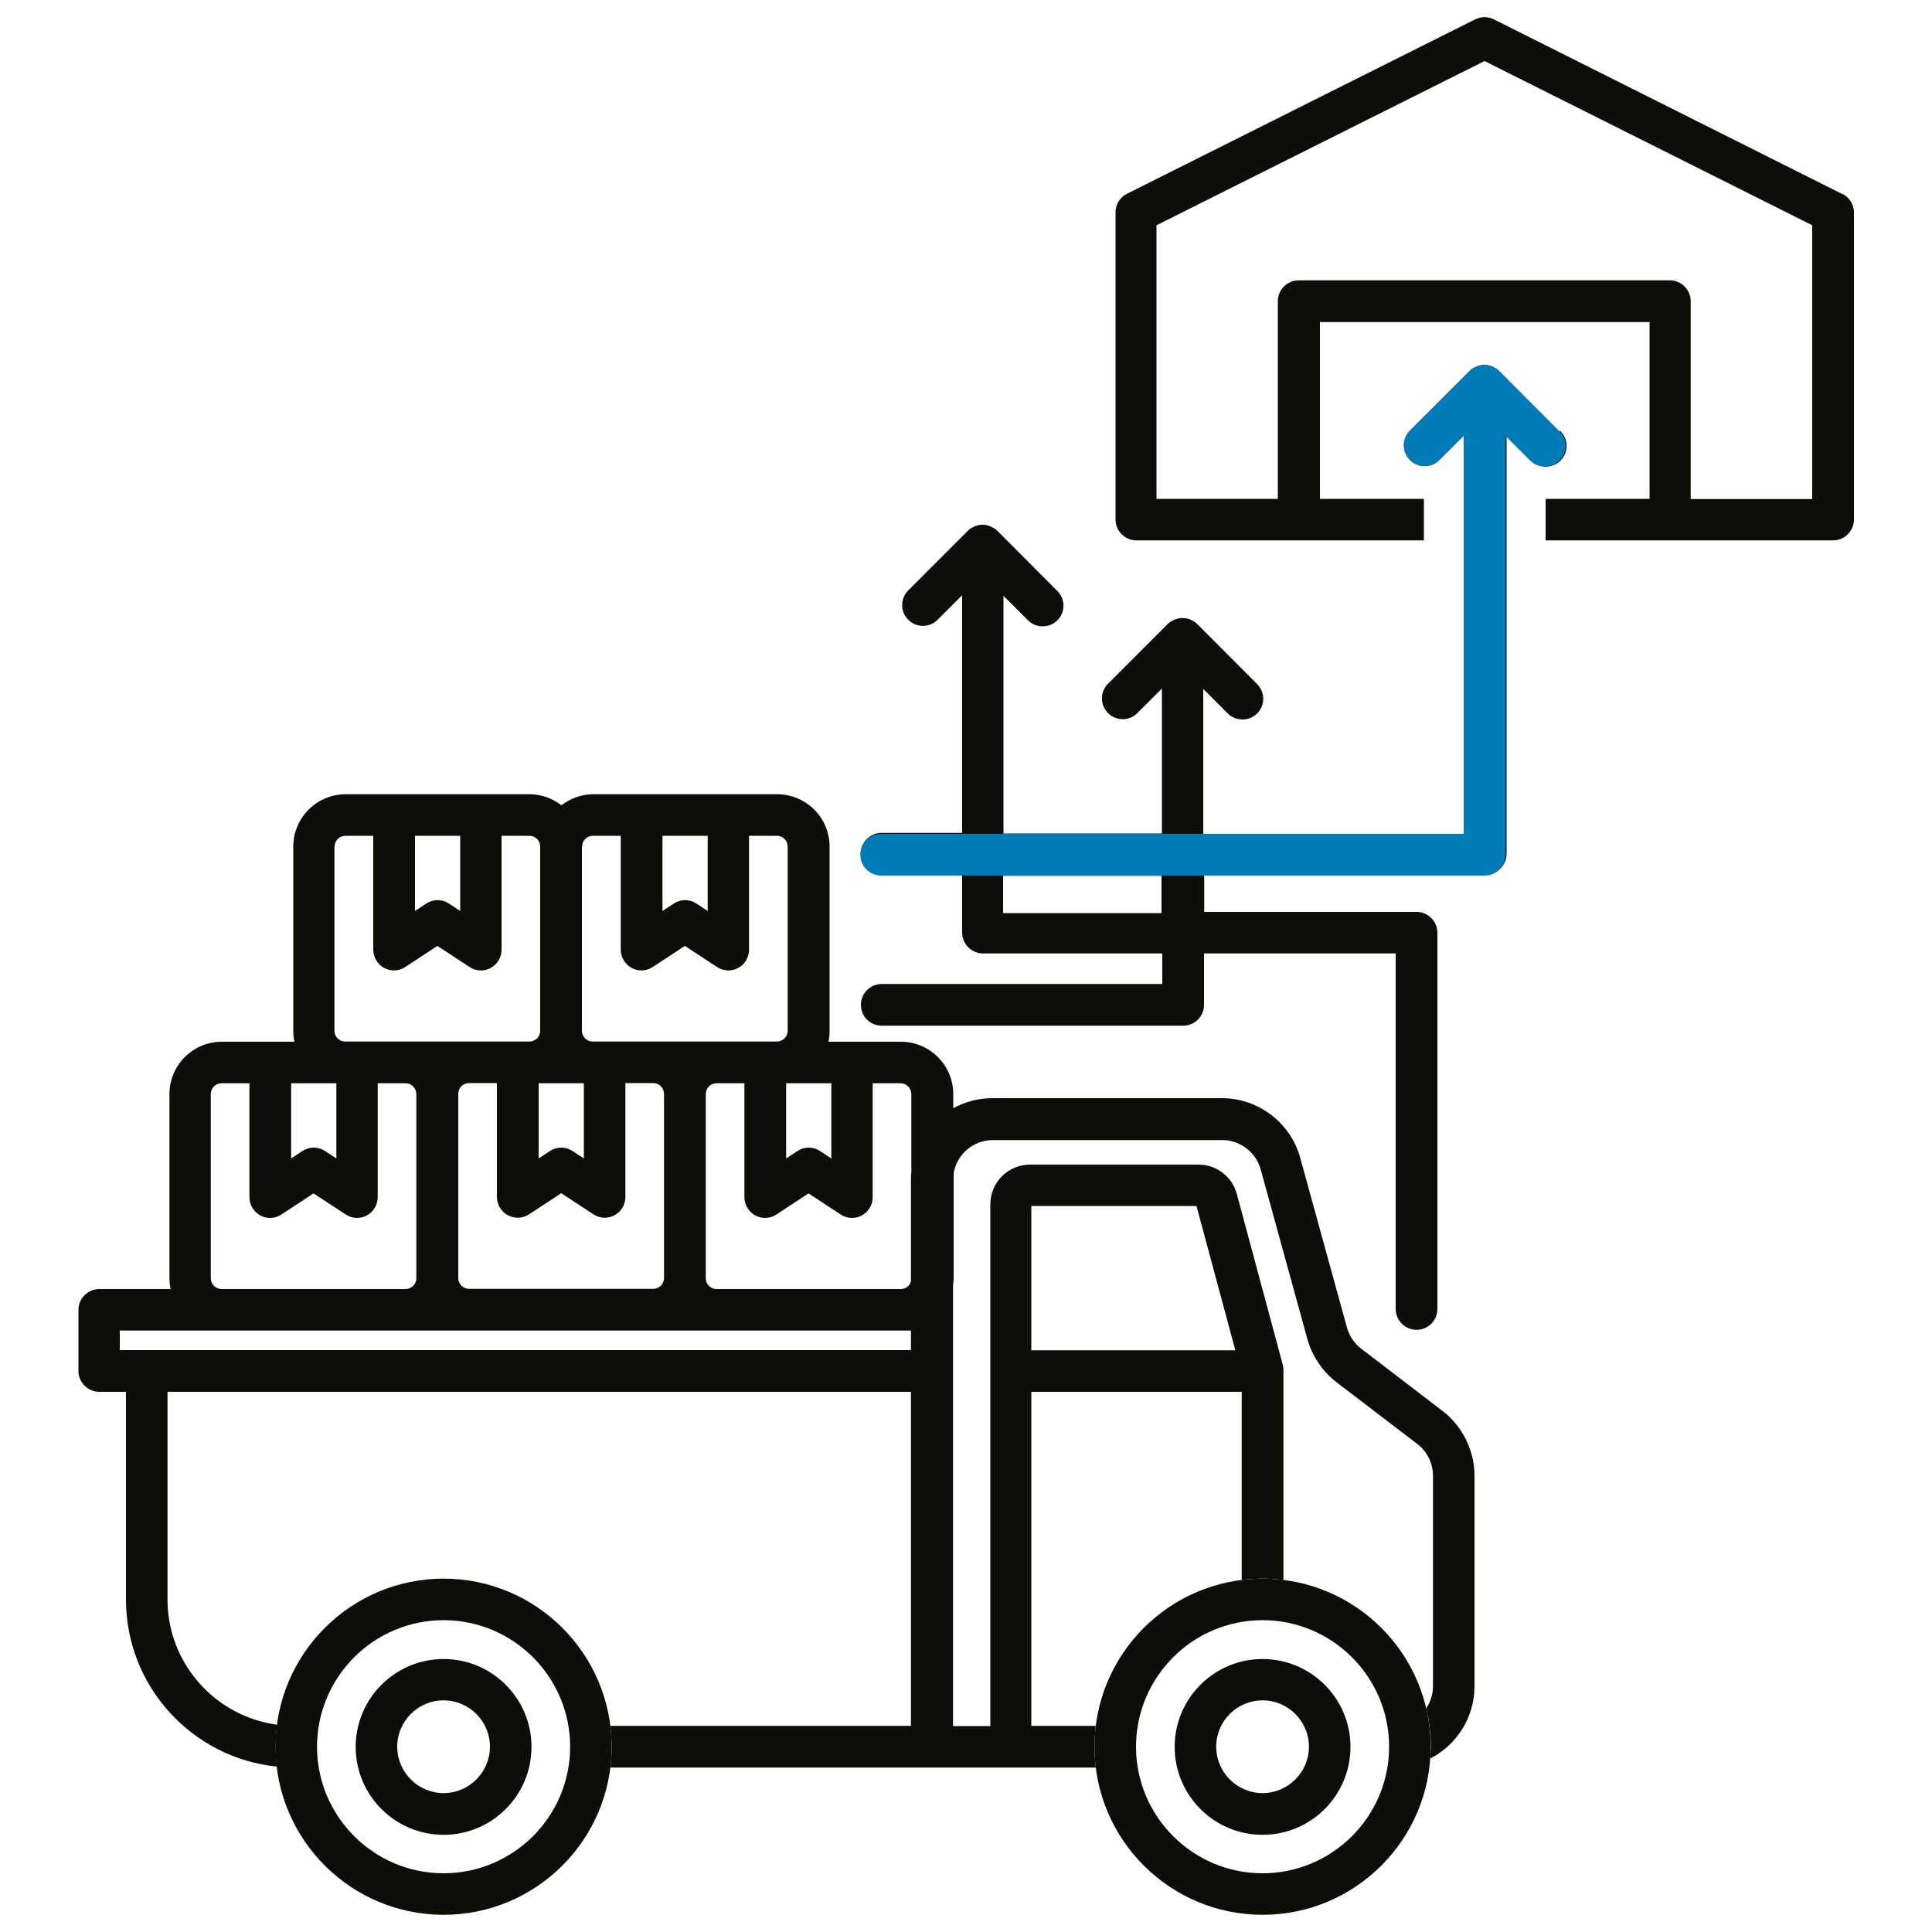 <?xml version="1.0" encoding="UTF-8"?><svg xmlns="http://www.w3.org/2000/svg" viewBox="0 0 100 100"><defs><style>.d{fill:#007bb6;}.e{fill:#0e0e09;}</style></defs><g id="a"/><g id="b"><g><g><path class="e" d="M95.35,10.04L77.32,1c-.3-.15-.66-.15-.96,0l-18.03,9.03c-.36,.18-.59,.55-.59,.96v15.9c0,.59,.48,1.08,1.08,1.08h14.88v-2.15h-5.38v-9.15h17.06v9.15h-5.38v2.15h14.88c.59,0,1.08-.48,1.08-1.08V11c0-.41-.23-.78-.59-.96Zm-1.56,15.79h-6.28V15.59c0-.59-.48-1.08-1.08-1.08h-19.21c-.59,0-1.08,.48-1.08,1.08v10.23h-6.28V11.66L76.84,3.16l16.96,8.5v14.16Z"/><path class="e" d="M74.65,73.02l-4.19-3.21c-.36-.27-.62-.66-.74-1.09l-2.42-8.79c-.5-1.82-2.17-3.09-4.06-3.09h-11.87c-.73,0-1.42,.19-2.03,.52v-.73c0-1.5-1.22-2.71-2.71-2.71h-3.75c.04-.18,.06-.37,.06-.57v-9.53c0-1.5-1.22-2.71-2.71-2.71h-9.53c-.62,0-1.18,.22-1.64,.57-.46-.35-1.02-.57-1.64-.57h-9.53c-1.5,0-2.71,1.22-2.71,2.71v9.53c0,.2,.02,.39,.06,.57h-3.76c-1.5,0-2.71,1.22-2.71,2.71v9.53c0,.19,.02,.38,.06,.56h-3.69c-.59,0-1.08,.48-1.08,1.08v3.16c0,.59,.48,1.08,1.08,1.08h1.38v10.75c0,4.5,3.43,8.21,7.82,8.65-.04-.34-.07-.68-.07-1.03,0-.39,.03-.76,.08-1.14-3.2-.42-5.68-3.17-5.68-6.48v-10.75H47.15v17.29h-15.56c.04,.35,.07,.71,.07,1.08s-.03,.72-.07,1.08h25.13c-.04-.35-.07-.71-.07-1.08s.03-.72,.07-1.08h-3.34v-17.29h10.89v9.74c.35-.04,.71-.07,1.08-.07s.72,.03,1.08,.07v-10.83s0-.05,0-.08c0-.05-.01-.1-.02-.15,0,0,0-.02,0-.03l-2.4-8.92c-.25-.88-1.06-1.49-1.97-1.49h-8.73c-1.13,0-2.05,.92-2.05,2.05v27.01h-1.93v-22.82c.01-.11,.03-.23,.03-.34v-5.45c.16-.97,1.01-1.72,2.03-1.72h11.87c.92,0,1.74,.62,1.99,1.51l2.42,8.79c.24,.88,.78,1.67,1.5,2.23l4.19,3.2c.51,.39,.81,1,.81,1.64v10.9c0,.42-.13,.81-.35,1.14,.15,.64,.24,1.31,.24,1.99,0,.2-.02,.4-.03,.61,1.36-.7,2.29-2.11,2.29-3.74v-10.9c0-1.3-.62-2.55-1.65-3.35Zm-31.62-16.95v3.89l-.58-.38c-.18-.12-.38-.18-.59-.18s-.41,.06-.59,.18l-.58,.38v-3.89h2.35Zm-8.74-12.81h2.34v3.89l-.58-.38c-.36-.24-.82-.24-1.18,0l-.58,.38v-3.89Zm-4.16,.56c0-.31,.25-.56,.56-.56h1.44v5.89c0,.4,.22,.76,.56,.95,.16,.09,.33,.13,.51,.13,.21,0,.41-.06,.59-.18l1.66-1.09,1.66,1.09c.33,.22,.75,.24,1.1,.05,.35-.19,.56-.55,.56-.95v-5.89h1.44c.31,0,.56,.25,.56,.56v9.53c0,.31-.25,.56-.56,.56h-9.53c-.31,0-.56-.25-.56-.56v-9.53Zm-3.84,19.08c.35,.19,.77,.17,1.1-.05l1.66-1.09,1.66,1.09c.18,.12,.38,.18,.59,.18,.18,0,.35-.04,.51-.13,.35-.19,.56-.55,.56-.95v-5.89h1.44c.31,0,.56,.25,.56,.56v9.53c0,.31-.25,.56-.56,.56h-9.53c-.31,0-.56-.25-.56-.56v-9.53c0-.31,.25-.56,.56-.56h1.44v5.89c0,.4,.22,.76,.56,.95Zm3.93-6.83v3.89l-.58-.38c-.18-.12-.38-.18-.59-.18s-.41,.06-.59,.18l-.58,.38v-3.89h2.34Zm-8.74-12.81h2.34v3.89l-.58-.38c-.18-.12-.38-.18-.59-.18s-.41,.06-.59,.18l-.58,.38v-3.89Zm-4.16,.56c0-.31,.25-.56,.56-.56h1.44v5.89c0,.4,.22,.76,.56,.95,.35,.19,.77,.17,1.1-.05l1.66-1.09,1.66,1.09c.18,.12,.38,.18,.59,.18,.18,0,.35-.04,.51-.13,.35-.19,.56-.55,.56-.95v-5.89h1.44c.31,0,.56,.25,.56,.56v9.53c0,.31-.25,.56-.56,.56h-9.53c-.31,0-.56-.25-.56-.56v-9.53Zm-2.25,12.25h2.34v3.89l-.58-.38c-.36-.24-.82-.24-1.18,0l-.58,.38v-3.89Zm-4.16,.56c0-.31,.25-.56,.56-.56h1.44v5.89c0,.4,.22,.76,.56,.95,.16,.09,.33,.13,.51,.13,.21,0,.41-.06,.59-.18l1.66-1.09,1.66,1.09c.33,.22,.75,.24,1.1,.05,.35-.19,.56-.55,.56-.95v-5.89h1.44c.31,0,.56,.25,.56,.56v9.53c0,.31-.25,.56-.56,.56H11.47c-.31,0-.56-.25-.56-.56v-9.53Zm36.24,13.25H6.2v-1.01H47.15v1.01Zm.03-9.34c-.02,.17-.03,.34-.03,.51v5.28c-.07,.23-.28,.39-.53,.39h-9.53c-.31,0-.56-.25-.56-.56v-9.53c0-.31,.25-.56,.56-.56h1.44v5.89c0,.4,.22,.76,.56,.95,.35,.19,.77,.17,1.1-.05l1.66-1.09,1.66,1.09c.18,.12,.38,.18,.59,.18,.18,0,.35-.04,.51-.13,.35-.19,.56-.55,.56-.95v-5.89h1.44c.31,0,.56,.25,.56,.56v3.91Zm6.2,1.88h8.55l2.01,7.47h-10.56v-7.47Z"/><path class="e" d="M80.7,22.32l-3.1-3.11s-.04-.03-.06-.05c-.03-.03-.06-.06-.1-.08-.02-.02-.05-.03-.08-.04-.04-.02-.07-.04-.11-.06-.03-.01-.06-.02-.08-.03-.04-.01-.08-.03-.12-.04-.07-.01-.14-.02-.21-.02s-.14,0-.21,.02c-.05,0-.09,.03-.14,.04-.02,0-.04,.01-.06,.02-.05,.02-.09,.05-.14,.07-.01,0-.03,.01-.05,.02-.06,.04-.11,.08-.16,.13l-3.1,3.1c-.42,.42-.42,1.1,0,1.52s1.1,.42,1.52,0l1.27-1.27v20.62h-13.49v-7.5l1.27,1.27c.21,.21,.49,.31,.76,.31s.55-.1,.76-.31c.42-.42,.42-1.1,0-1.52l-3.1-3.11s-.04-.03-.06-.05c-.03-.03-.06-.06-.1-.08-.02-.02-.05-.03-.08-.04-.04-.02-.07-.04-.11-.06-.03-.01-.06-.02-.09-.03-.04-.01-.07-.03-.11-.03-.07-.01-.14-.02-.21-.02h0c-.07,0-.14,0-.21,.02-.05,0-.09,.03-.14,.04-.02,0-.04,.01-.06,.02-.05,.02-.09,.05-.14,.07-.01,0-.03,.01-.05,.02-.06,.04-.11,.08-.16,.13l-3.1,3.1c-.42,.42-.42,1.1,0,1.52s1.1,.42,1.52,0l1.27-1.27v7.5h-8.2v-12.3l1.27,1.27c.21,.21,.49,.31,.76,.31s.55-.1,.76-.31c.42-.42,.42-1.1,0-1.52l-3.1-3.11s-.04-.03-.06-.05c-.03-.03-.06-.06-.1-.08-.02-.02-.05-.03-.08-.04-.04-.02-.07-.04-.11-.06-.03-.01-.06-.02-.08-.03-.04-.01-.08-.03-.12-.04-.07-.01-.14-.02-.21-.02s-.14,0-.21,.02c-.05,0-.09,.03-.14,.04-.02,0-.04,.01-.06,.02-.05,.02-.09,.05-.14,.07-.01,0-.03,.01-.05,.02-.06,.04-.11,.08-.16,.13l-3.1,3.1c-.42,.42-.42,1.1,0,1.52,.42,.42,1.1,.42,1.52,0l1.27-1.27v12.3h-4.17c-.59,0-1.08,.48-1.08,1.08s.48,1.08,1.08,1.08h4.17v3c0,.59,.48,1.08,1.08,1.08h9.28v1.58h-14.52c-.59,0-1.08,.48-1.08,1.08s.48,1.08,1.08,1.08h15.6c.59,0,1.08-.48,1.08-1.08v-2.66h9.92v18.4c0,.59,.48,1.08,1.08,1.08s1.08-.48,1.08-1.08v-19.47c0-.59-.48-1.08-1.08-1.08h-10.99v-1.93h14.57c.59,0,1.08-.48,1.08-1.08V22.57l1.27,1.27c.21,.21,.49,.31,.76,.31s.55-.1,.76-.31c.42-.42,.42-1.1,0-1.52Zm-20.58,24.94h-8.2v-1.93h8.2v1.93Z"/></g><path class="e" d="M22.96,99.11c-4.8,0-8.7-3.9-8.7-8.7s3.9-8.7,8.7-8.7,8.7,3.9,8.7,8.7-3.9,8.7-8.7,8.7Zm0-15.25c-3.61,0-6.55,2.94-6.55,6.55s2.94,6.55,6.55,6.55,6.55-2.94,6.55-6.55-2.94-6.55-6.55-6.55Z"/><path class="e" d="M65.35,99.11c-4.8,0-8.7-3.9-8.7-8.7s3.9-8.7,8.7-8.7,8.7,3.9,8.7,8.7-3.9,8.7-8.7,8.7Zm0-15.25c-3.61,0-6.55,2.94-6.55,6.55s2.94,6.55,6.55,6.55,6.55-2.94,6.55-6.55-2.94-6.55-6.55-6.55Z"/><path class="e" d="M65.35,94.97c-2.51,0-4.55-2.04-4.55-4.55s2.04-4.55,4.55-4.55,4.55,2.04,4.55,4.55-2.04,4.55-4.55,4.55Zm0-6.96c-1.33,0-2.4,1.08-2.4,2.4s1.08,2.4,2.4,2.4,2.4-1.08,2.4-2.4-1.08-2.4-2.4-2.4Z"/><path class="e" d="M22.96,94.97c-2.51,0-4.55-2.04-4.55-4.55s2.04-4.55,4.55-4.55,4.55,2.04,4.55,4.55-2.04,4.55-4.55,4.55Zm0-6.96c-1.33,0-2.4,1.08-2.4,2.4s1.08,2.4,2.4,2.4,2.4-1.08,2.4-2.4-1.08-2.4-2.4-2.4Z"/><path class="d" d="M80.7,22.32l-3.1-3.11s-.04-.03-.06-.05c-.03-.03-.06-.06-.1-.08-.02-.02-.05-.03-.08-.04-.04-.02-.07-.04-.11-.06-.03-.01-.06-.02-.08-.03-.04-.01-.08-.03-.12-.04-.07-.01-.14-.02-.21-.02s-.14,0-.21,.02c-.05,0-.09,.03-.14,.04-.02,0-.04,.01-.06,.02-.05,.02-.09,.05-.14,.07-.01,0-.03,.01-.05,.02-.06,.04-.11,.08-.16,.13l-3.1,3.1c-.42,.42-.42,1.1,0,1.52s1.1,.42,1.52,0l1.27-1.27v20.62h-30.16c-.59,0-1.08,.48-1.08,1.08s.48,1.08,1.08,1.08h31.24c.59,0,1.08-.48,1.08-1.08V22.57l1.27,1.27c.21,.21,.49,.31,.76,.31s.55-.1,.76-.31c.42-.42,.42-1.1,0-1.52Z"/></g></g><g id="c"/></svg>